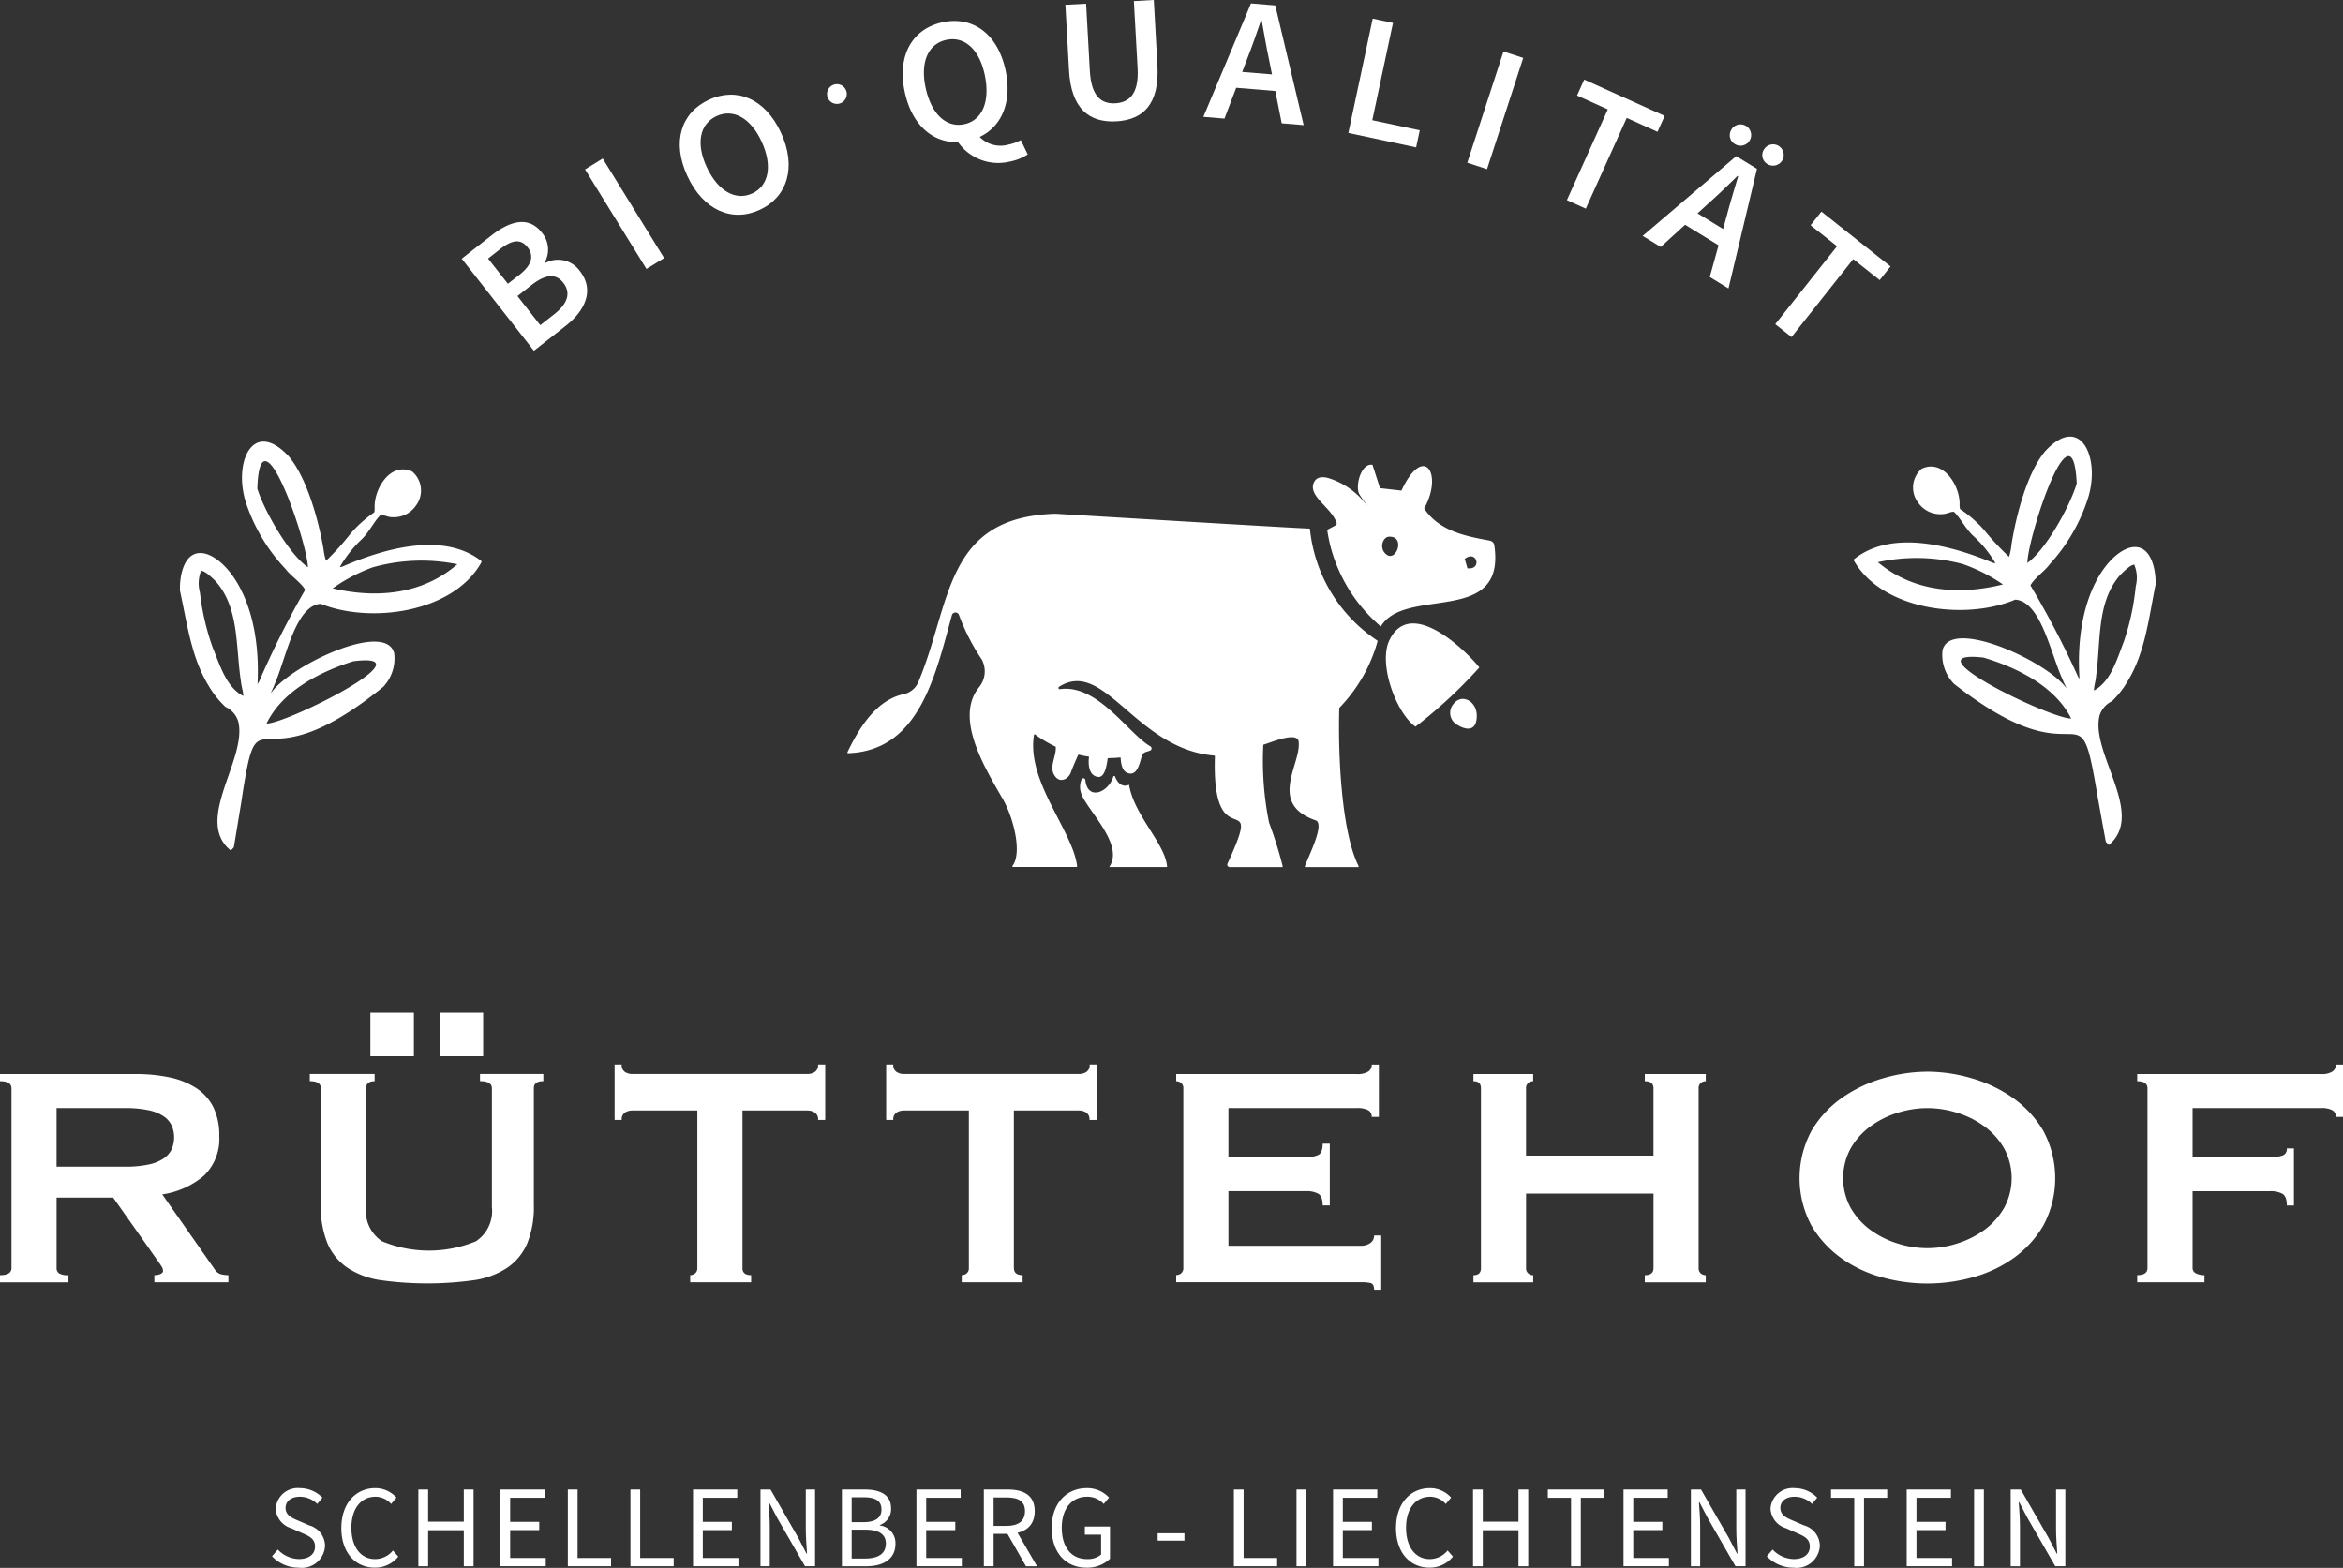 <svg xmlns="http://www.w3.org/2000/svg" width="213.663" height="142.971" viewBox="0 0 213.663 142.971">
  <rect x="0" y="0" width="213.663" height="142.971" fill="#333333" stroke="none"/>
  <g id="Ruettehof_Logo_open-file_Ruettehof_Logo_GREEN-5" transform="translate(0 -0.006)">
    <g id="Group_6801" data-name="Group 6801" transform="translate(24.804 135.705)">
      <path id="Path_210" data-name="Path 210" d="M171.472,759.013,172,758.4a2.733,2.733,0,0,0,1.93.867c.917,0,1.463-.457,1.463-1.136,0-.714-.507-.943-1.167-1.231l-1-.443a1.97,1.97,0,0,1-1.417-1.8,2.015,2.015,0,0,1,2.2-1.856,2.883,2.883,0,0,1,2.059.867l-.472.573a2.239,2.239,0,0,0-1.589-.656c-.784,0-1.3.4-1.3,1.022,0,.674.61.925,1.157,1.157l1,.432a1.948,1.948,0,0,1,1.442,1.87,2.117,2.117,0,0,1-2.384,1.988,3.353,3.353,0,0,1-2.446-1.037Z" transform="translate(-171.47 -752.8)" fill="#fff"/>
      <path id="Path_211" data-name="Path 211" d="M204.15,756.431c0-2.257,1.33-3.631,3.1-3.631a2.6,2.6,0,0,1,1.924.863l-.488.581a1.9,1.9,0,0,0-1.421-.66c-1.322,0-2.2,1.082-2.2,2.826s.84,2.86,2.166,2.86a2.1,2.1,0,0,0,1.622-.786l.488.557a2.7,2.7,0,0,1-2.146,1.01c-1.742,0-3.048-1.347-3.048-3.619Z" transform="translate(-197.825 -752.8)" fill="#fff"/>
      <path id="Path_212" data-name="Path 212" d="M240.44,753.46h.89v2.93h3.253v-2.93h.89v6.995h-.89v-3.288H241.33v3.288h-.89Z" transform="translate(-227.092 -753.332)" fill="#fff"/>
      <path id="Path_213" data-name="Path 213" d="M279.08,753.46h4.033v.753H279.97v2.193h2.651v.753H279.97V759.7h3.248v.753H279.08Z" transform="translate(-258.253 -753.332)" fill="#fff"/>
      <path id="Path_214" data-name="Path 214" d="M310.85,753.46h.89v6.24h3.054v.753h-3.942V753.46Z" transform="translate(-283.874 -753.332)" fill="#fff"/>
      <path id="Path_215" data-name="Path 215" d="M340.35,753.46h.89v6.24h3.054v.753h-3.942V753.46Z" transform="translate(-307.665 -753.332)" fill="#fff"/>
      <path id="Path_216" data-name="Path 216" d="M369.86,753.46h4.033v.753H370.75v2.193h2.65v.753h-2.65V759.7H374v.753h-4.14Z" transform="translate(-331.464 -753.332)" fill="#fff"/>
      <path id="Path_217" data-name="Path 217" d="M401.62,753.452h.919l2.531,4.4.755,1.448h.043c-.044-.706-.112-1.494-.112-2.226V753.45h.846v6.995h-.919l-2.531-4.4L402.4,754.6h-.043c.045.708.112,1.453.112,2.185v3.66h-.846V753.45Z" transform="translate(-357.077 -753.324)" fill="#fff"/>
      <path id="Path_218" data-name="Path 218" d="M439.99,753.46h2.077c1.423,0,2.408.484,2.408,1.713a1.532,1.532,0,0,1-1.022,1.519v.043a1.614,1.614,0,0,1,1.422,1.674c0,1.374-1.088,2.046-2.648,2.046h-2.235v-7Zm1.928,2.977c1.19,0,1.682-.439,1.682-1.148,0-.817-.559-1.123-1.641-1.123h-1.076v2.27Zm.182,3.312c1.2,0,1.9-.432,1.9-1.374,0-.861-.677-1.256-1.9-1.256h-1.217v2.63Z" transform="translate(-388.021 -753.332)" fill="#fff"/>
      <path id="Path_219" data-name="Path 219" d="M475.12,753.46h4.033v.753H476.01v2.193h2.652v.753H476.01V759.7h3.248v.753H475.12Z" transform="translate(-416.352 -753.332)" fill="#fff"/>
      <path id="Path_220" data-name="Path 220" d="M506.88,753.46h2.191c1.424,0,2.448.511,2.448,1.968s-1.024,2.069-2.448,2.069h-1.3v2.957h-.89Zm2.063,3.315c1.088,0,1.688-.441,1.688-1.347s-.6-1.246-1.688-1.246H507.77v2.594Zm-.048.478.7-.461,2.135,3.662h-1.01l-1.823-3.2Z" transform="translate(-441.965 -753.332)" fill="#fff"/>
      <path id="Path_221" data-name="Path 221" d="M538.85,756.431c0-2.257,1.357-3.631,3.211-3.631a2.707,2.707,0,0,1,2.017.863l-.488.581a1.975,1.975,0,0,0-1.506-.66c-1.409,0-2.315,1.082-2.315,2.826s.832,2.86,2.325,2.86a1.9,1.9,0,0,0,1.26-.41v-1.821h-1.481V756.3h2.293v2.94a2.99,2.99,0,0,1-2.156.813c-1.846,0-3.161-1.347-3.161-3.619Z" transform="translate(-467.747 -752.8)" fill="#fff"/>
      <path id="Path_222" data-name="Path 222" d="M588.78,774.05h2.442v.674H588.78Z" transform="translate(-508.014 -769.937)" fill="#fff"/>
      <path id="Path_223" data-name="Path 223" d="M624.68,753.46h.89v6.24h3.054v.753h-3.942V753.46Z" transform="translate(-536.966 -753.332)" fill="#fff"/>
      <path id="Path_224" data-name="Path 224" d="M654.19,753.46h.89v6.995h-.89Z" transform="translate(-560.764 -753.332)" fill="#fff"/>
      <path id="Path_225" data-name="Path 225" d="M671.42,753.46h4.033v.753H672.31v2.193h2.651v.753H672.31V759.7h3.247v.753H671.42Z" transform="translate(-574.659 -753.332)" fill="#fff"/>
      <path id="Path_226" data-name="Path 226" d="M701.09,756.431c0-2.257,1.33-3.631,3.1-3.631a2.6,2.6,0,0,1,1.924.863l-.488.581a1.9,1.9,0,0,0-1.421-.66c-1.322,0-2.2,1.082-2.2,2.826s.84,2.86,2.166,2.86a2.1,2.1,0,0,0,1.622-.786l.488.557a2.7,2.7,0,0,1-2.146,1.01c-1.742,0-3.048-1.347-3.048-3.619Z" transform="translate(-598.587 -752.8)" fill="#fff"/>
      <path id="Path_227" data-name="Path 227" d="M737.37,753.46h.89v2.93h3.253v-2.93h.89v6.995h-.89v-3.288H738.26v3.288h-.89Z" transform="translate(-627.845 -753.332)" fill="#fff"/>
      <path id="Path_228" data-name="Path 228" d="M774.725,754.213H772.61v-.753h5.123v.753h-2.115v6.242h-.89v-6.242Z" transform="translate(-656.265 -753.332)" fill="#fff"/>
      <path id="Path_229" data-name="Path 229" d="M808.27,753.46h4.03v.753h-3.14v2.193h2.651v.753H809.16V759.7h3.248v.753H808.27Z" transform="translate(-685.023 -753.332)" fill="#fff"/>
      <path id="Path_230" data-name="Path 230" d="M840.04,753.452h.919l2.531,4.4.755,1.448h.043c-.045-.706-.112-1.494-.112-2.226V753.45h.846v6.995H844.1l-2.531-4.4-.755-1.444h-.043c.045.708.112,1.453.112,2.185v3.66h-.846v-7Z" transform="translate(-710.645 -753.324)" fill="#fff"/>
      <path id="Path_231" data-name="Path 231" d="M875.772,759.013l.532-.612a2.733,2.733,0,0,0,1.93.867c.917,0,1.463-.457,1.463-1.136,0-.714-.507-.943-1.167-1.231l-1-.443a1.97,1.97,0,0,1-1.417-1.8,2.014,2.014,0,0,1,2.2-1.856,2.883,2.883,0,0,1,2.059.867l-.472.573a2.239,2.239,0,0,0-1.589-.656c-.784,0-1.3.4-1.3,1.022,0,.674.61.925,1.157,1.157l1,.432a1.948,1.948,0,0,1,1.442,1.87,2.117,2.117,0,0,1-2.384,1.988,3.353,3.353,0,0,1-2.446-1.037Z" transform="translate(-739.46 -752.8)" fill="#fff"/>
      <path id="Path_232" data-name="Path 232" d="M908.165,754.213H906.05v-.753h5.123v.753h-2.115v6.242h-.89v-6.242Z" transform="translate(-763.879 -753.332)" fill="#fff"/>
      <path id="Path_233" data-name="Path 233" d="M941.71,753.46h4.033v.753H942.6v2.193h2.651v.753H942.6V759.7h3.248v.753H941.71Z" transform="translate(-792.638 -753.332)" fill="#fff"/>
      <path id="Path_234" data-name="Path 234" d="M973.47,753.46h.89v6.995h-.89Z" transform="translate(-818.251 -753.332)" fill="#fff"/>
      <path id="Path_235" data-name="Path 235" d="M990.7,753.452h.919l2.532,4.4.755,1.448h.043c-.045-.706-.112-1.494-.112-2.226V753.45h.846v6.995h-.919l-2.531-4.4-.755-1.444h-.043c.044.708.112,1.453.112,2.185v3.66H990.7v-7Z" transform="translate(-832.146 -753.324)" fill="#fff"/>
    </g>
    <g id="Group_6802" data-name="Group 6802" transform="translate(42.109)">
      <path id="Path_236" data-name="Path 236" d="M260.882,159.593l2.684-2.1c1.724-1.353,3.406-1.817,4.614-.277a2.4,2.4,0,0,1,.259,2.731l.041.052a2.441,2.441,0,0,1,3.172.728c1.316,1.68.555,3.544-1.293,4.991l-2.9,2.274L260.88,159.6Zm5.266,1.465c1.171-.917,1.31-1.765.739-2.495-.635-.811-1.426-.687-2.514.165l-1.094.857,1.806,2.3Zm3.149,3.615c1.231-.966,1.573-1.947.832-2.891-.693-.883-1.661-.745-2.913.238l-1.258.985,2.081,2.653Z" transform="translate(-260.88 -136)" fill="#fff"/>
      <path id="Path_237" data-name="Path 237" d="M318.97,127.343l1.61-.993,5.6,9.077-1.61.993Z" transform="translate(-307.727 -111.889)" fill="#fff"/>
      <path id="Path_238" data-name="Path 238" d="M364.278,103.685c-1.448-3.133-.554-5.787,1.968-6.952s5.127-.116,6.571,3.008.588,5.864-1.933,7.029-5.158.048-6.605-3.085Zm6.776-3.13c-1-2.173-2.6-3.033-4.117-2.33s-1.9,2.472-.894,4.645,2.628,3.11,4.151,2.408,1.863-2.549.86-4.722Z" transform="translate(-343.707 -87.631)" fill="#fff"/>
      <path id="Path_239" data-name="Path 239" d="M433.008,92.409a.9.9,0,1,1,1.131.571.9.9,0,0,1-1.131-.571Z" transform="translate(-399.651 -83.542)" fill="#fff"/>
      <path id="Path_240" data-name="Path 240" d="M468.833,68.011c-.712-3.375.751-5.764,3.47-6.337s5.022,1.032,5.733,4.4-.733,5.847-3.451,6.42-5.038-1.1-5.75-4.479Zm7.3-1.539c-.494-2.342-1.852-3.534-3.492-3.19s-2.4,1.986-1.906,4.328c.513,2.437,1.887,3.708,3.528,3.362s2.386-2.061,1.871-4.5Zm-2.541,5.969,1.858-.573a2.637,2.637,0,0,0,2.88.952,3.775,3.775,0,0,0,1.094-.4l.629,1.306a4.414,4.414,0,0,1-1.61.646,4.477,4.477,0,0,1-4.852-1.93Z" transform="translate(-428.442 -59.639)" fill="#fff"/>
      <path id="Path_241" data-name="Path 241" d="M545.623,58.054l-.333-5.977,1.889-.1.341,6.12c.13,2.317,1.037,3.031,2.326,2.959s2.158-.884,2.03-3.2l-.341-6.12,1.817-.1.331,5.977c.194,3.5-1.279,4.951-3.747,5.088s-4.12-1.142-4.314-4.639Z" transform="translate(-490.245 -51.63)" fill="#fff"/>
      <path id="Path_242" data-name="Path 242" d="M614.691,53.29l2.208.182,2.588,10.912-2-.165-1.152-5.787c-.244-1.152-.457-2.39-.672-3.582l-.066-.006c-.389,1.152-.8,2.328-1.231,3.426l-2.1,5.52-1.924-.159,4.341-10.339Zm-1.935,6.153,5.005.412-.122,1.479-5-.412Z" transform="translate(-542.713 -52.969)" fill="#fff"/>
      <path id="Path_243" data-name="Path 243" d="M680.85,60.432l1.85.393-1.889,8.87,4.33.921-.331,1.556-6.18-1.316,2.22-10.426Z" transform="translate(-597.779 -58.727)" fill="#fff"/>
      <path id="Path_244" data-name="Path 244" d="M737.952,75.93l1.8.586-3.3,10.142-1.8-.586Z" transform="translate(-642.956 -71.227)" fill="#fff"/>
      <path id="Path_245" data-name="Path 245" d="M785.3,91.877l-2.8-1.265.654-1.452,7.337,3.31-.654,1.452-2.806-1.266-3.732,8.27-1.724-.778,3.732-8.272Z" transform="translate(-680.795 -81.896)" fill="#fff"/>
      <path id="Path_246" data-name="Path 246" d="M825.833,113.118l1.891,1.157-2.6,10.906-1.707-1.045,1.577-5.686c.3-1.138.668-2.34,1.012-3.5l-.056-.035c-.867.854-1.763,1.719-2.642,2.5l-4.359,3.983L817.3,120.39l8.533-7.275Zm-4.5,4.62,4.281,2.622-.776,1.266L820.559,119l.774-1.266Zm4.06-7.053a.971.971,0,1,1,.321,1.335.938.938,0,0,1-.314-1.335Zm2.969,1.819a.971.971,0,1,1,.321,1.335.938.938,0,0,1-.318-1.339Z" transform="translate(-709.61 -98.871)" fill="#fff"/>
      <path id="Path_247" data-name="Path 247" d="M885.416,154.519,883,152.606l.989-1.246,6.3,5-.989,1.246-2.411-1.914L881.26,162.8l-1.48-1.175,5.636-7.107Z" transform="translate(-759.998 -132.058)" fill="#fff"/>
    </g>
    <g id="Group_6803" data-name="Group 6803" transform="translate(77.29 42.381)">
      <path id="Path_248" data-name="Path 248" d="M704.823,349.422A43.33,43.33,0,0,1,699,354.816c-1.777-1.26-3.41-5.752-2.375-7.887C698.686,342.679,704.227,348.578,704.823,349.422Z" transform="translate(-647.212 -330.929)" fill="#fff"/>
      <path id="Path_249" data-name="Path 249" d="M727.008,383.148a1.234,1.234,0,0,1-.128-1.68c.761-1.059,2.144-.3,2.154,1,.014,1.926-1.587,1.063-2.024.679Z" transform="translate(-671.655 -359.609)" fill="#fff"/>
      <path id="Path_250" data-name="Path 250" d="M552.344,418.939c.652,1.6,3.921,4.624,2.534,6.633h5.276c-.1-2.05-3.035-4.728-3.464-7.5-.751.31-1.13-.354-1.285-.753a.08.08,0,0,0-.153.008c-.455,1.473-2.359,2.216-2.551.315a.182.182,0,0,0-.346-.058,1.828,1.828,0,0,0-.008,1.351Z" transform="translate(-531.016 -388.885)" fill="#fff"/>
      <path id="Path_251" data-name="Path 251" d="M490.972,305.284a13.878,13.878,0,0,1-6.145-10.155.063.063,0,0,0-.064-.058c-.546.012-23.153-1.351-23.153-1.351-10.163.31-9.456,8.146-12.5,15.355a1.853,1.853,0,0,1-1.326,1.094c-2.491.53-4.037,3.023-5.127,5.278v.11c6.563-.184,8.018-7.149,9.516-12.582a.34.34,0,0,1,.656,0,19.031,19.031,0,0,0,2.057,4.012,2.288,2.288,0,0,1-.238,2.559c-2.266,2.806.557,7.353,2.013,9.923,1.053,1.647,1.988,5.121,1.039,6.358a.062.062,0,0,0,.046.1h5.787a.063.063,0,0,0,.062-.07c-.387-3.234-4.631-7.709-3.933-11.972a.063.063,0,0,1,.1-.039,11.034,11.034,0,0,0,1.85,1.1.065.065,0,0,1,.037.054c.046.956-.736,1.945.025,2.766.457.492,1.152.12,1.362-.49.116-.343.42-1.041.648-1.552a.057.057,0,0,1,.066-.031c.286.07.579.126.875.172a.06.06,0,0,1,.05.068c-.1.824.064,1.682.819,1.784.585.079.78-.894.883-1.666a.058.058,0,0,1,.058-.05c.36,0,.714-.021,1.064-.056a.059.059,0,0,1,.066.056c.031.637.2,1.413.915,1.413.676,0,.852-1.117,1.03-1.643a.494.494,0,0,1,.312-.312l.412-.137a.215.215,0,0,0,.037-.393c-2-1.142-4.792-5.711-8.251-5.212a.116.116,0,0,1-.079-.211c4.14-2.665,6.967,5.657,14.159,6.267a.066.066,0,0,1,.06.068c-.31,9.673,4.587,2.29,1.148,9.782a.22.22,0,0,0,.2.314h4.779a.058.058,0,0,0,.058-.066,38.506,38.506,0,0,0-1.248-3.993,28.344,28.344,0,0,1-.524-7.058.052.052,0,0,1,.041-.05c.668-.19,3.2-1.3,3.19-.182.176,2.017-2.806,5.58,1.539,7.089.846.294-.546,3.066-.981,4.177a.061.061,0,0,0,.058.083h4.79a.059.059,0,0,0,.054-.087c-1.616-3.2-1.887-10.569-1.761-14.411a.041.041,0,0,1,.017-.035,14.124,14.124,0,0,0,3.472-6.054.054.054,0,0,0-.025-.06Z" transform="translate(-442.66 -289.247)" fill="#fff"/>
      <path id="Path_252" data-name="Path 252" d="M678.085,277.535c-2.284-.41-4.659-.9-6.008-2.93,1.773-3.193-.052-5.971-2.073-1.635l-1.955-.223-.687-2.127c-.917-.168-1.473,1.481-1.3,2.4.074.387.48.764.84,1.37a6.938,6.938,0,0,0-3.575-2.566c-.559-.153-1.1-.1-1.322.437-.513,1.229,1.614,2.253,2.081,3.637a.2.2,0,0,1-.1.25l-.753.4a13.776,13.776,0,0,0,1.113,3.8.012.012,0,0,0,.006.012,14.269,14.269,0,0,0,3.772,5c2.22-3.722,11.45.008,10.347-7.414a.481.481,0,0,0-.389-.4Zm-9.627,1.09c-.453-.552-.116-1.417.393-1.45,1.649-.1.591,2.646-.392,1.45Zm7.562,1.426-.244-.855C676.891,278.327,677.379,280.233,676.02,280.051Z" transform="translate(-619.493 -270.608)" fill="#fff"/>
    </g>
    <g id="Group_6804" data-name="Group 6804" transform="translate(0 92.354)">
      <path id="Path_253" data-name="Path 253" d="M55.65,557.712a14.878,14.878,0,0,1,3.141.306,7.111,7.111,0,0,1,2.419.975,4.5,4.5,0,0,1,1.552,1.732,5.74,5.74,0,0,1,.542,2.617,4.646,4.646,0,0,1-1.407,3.644,7.584,7.584,0,0,1-3.79,1.7l4.8,6.857a.984.984,0,0,0,.6.433,3.061,3.061,0,0,0,.631.072v.65H57.386v-.65a1.334,1.334,0,0,0,.559-.108c.157-.072.234-.168.234-.288a.828.828,0,0,0-.145-.416c-.1-.157-.24-.366-.434-.631l-3.97-5.63H48.47V575.4a.553.553,0,0,0,.234.488,1.583,1.583,0,0,0,.848.162v.65H43.31v-.65q1.048,0,1.047-.65V559.011q0-.65-1.047-.65v-.65H55.654Zm-.939,8.444a9.957,9.957,0,0,0,2.166-.2,3.837,3.837,0,0,0,1.372-.559,2.09,2.09,0,0,0,.722-.848,2.722,2.722,0,0,0,0-2.129,2.091,2.091,0,0,0-.722-.848,3.821,3.821,0,0,0-1.372-.559,9.938,9.938,0,0,0-2.166-.2H48.468v5.342h6.244Z" transform="translate(-43.31 -552.117)" fill="#fff"/>
      <path id="Path_254" data-name="Path 254" d="M195.212,535.054q-.795,0-.794.65v10.828a3.3,3.3,0,0,0,1.461,3.122,11.214,11.214,0,0,0,8.554,0,3.3,3.3,0,0,0,1.461-3.122V535.7c0-.434-.36-.65-1.084-.65v-.65h5.775v.65c-.577,0-.867.217-.867.65v10.647a8.75,8.75,0,0,1-.614,3.519,5.117,5.117,0,0,1-1.841,2.22,7.451,7.451,0,0,1-3.05,1.119,30.81,30.81,0,0,1-8.411,0,7.45,7.45,0,0,1-3.05-1.119,5.1,5.1,0,0,1-1.841-2.22,8.717,8.717,0,0,1-.614-3.519V535.7q0-.65-1.01-.65v-.65H195.2v.65Zm-.4-6.244h3.969v3.97h-3.969Zm6.315,0h3.97v3.97h-3.97Z" transform="translate(-161.037 -528.81)" fill="#fff"/>
      <path id="Path_255" data-name="Path 255" d="M344.541,571.783q0,.65.794.65v.65h-5.558v-.65a.691.691,0,0,0,.451-.163.6.6,0,0,0,.2-.488V557.418h-5.955a1.239,1.239,0,0,0-.633.18.725.725,0,0,0-.306.685h-.65V553.23h.65a.729.729,0,0,0,.306.685,1.239,1.239,0,0,0,.633.18H350.5a1.232,1.232,0,0,0,.631-.18.726.726,0,0,0,.308-.685h.65v5.053h-.65a.726.726,0,0,0-.308-.685,1.231,1.231,0,0,0-.631-.18h-5.955v14.365Z" transform="translate(-276.837 -548.504)" fill="#fff"/>
      <path id="Path_256" data-name="Path 256" d="M472.461,571.783q0,.65.793.65v.65H467.7v-.65a.691.691,0,0,0,.451-.163.6.6,0,0,0,.2-.488V557.418H462.4a1.239,1.239,0,0,0-.633.18.725.725,0,0,0-.306.685h-.65V553.23h.65a.729.729,0,0,0,.306.685,1.238,1.238,0,0,0,.633.18h16.025a1.232,1.232,0,0,0,.631-.18.726.726,0,0,0,.308-.685H480v5.053h-.65a.726.726,0,0,0-.308-.685,1.232,1.232,0,0,0-.631-.18h-5.955v14.365Z" transform="translate(-379.999 -548.504)" fill="#fff"/>
      <path id="Path_257" data-name="Path 257" d="M615.339,558a.663.663,0,0,0-.308-.6,2.08,2.08,0,0,0-1.064-.2H602.273v4.475h7.074a2.563,2.563,0,0,0,1.119-.2q.4-.2.4-1.03h.65v5.63h-.65q0-.83-.4-1.064a2.214,2.214,0,0,0-1.119-.234h-7.074v4.98h12.056a1.46,1.46,0,0,0,.885-.254.807.807,0,0,0,.343-.685h.65v4.945h-.65q0-.54-.343-.614a4.4,4.4,0,0,0-.885-.072H597.51v-.65a.691.691,0,0,0,.451-.163.6.6,0,0,0,.2-.488V555.4a.6.6,0,0,0-.2-.488.694.694,0,0,0-.451-.163v-.65h16.459a1.806,1.806,0,0,0,1.065-.234.752.752,0,0,0,.308-.631h.65V558h-.65Z" transform="translate(-490.25 -548.504)" fill="#fff"/>
      <path id="Path_258" data-name="Path 258" d="M753.974,559.011q0-.65-.794-.65v-.65h5.559v.65a.69.69,0,0,0-.451.163.589.589,0,0,0-.2.488V575.4a.6.6,0,0,0,.2.488.69.69,0,0,0,.451.163v.65H753.18v-.65q.793,0,.794-.65V568.61H742.352v6.79a.6.6,0,0,0,.2.488.691.691,0,0,0,.451.163v.65h-5.45v-.65q.685,0,.685-.65v-16.39q0-.65-.685-.65v-.65H743v.65a.691.691,0,0,0-.451.163.6.6,0,0,0-.2.488v6.135h11.622v-6.135Z" transform="translate(-603.187 -552.117)" fill="#fff"/>
      <path id="Path_259" data-name="Path 259" d="M902.877,556.6a14.448,14.448,0,0,1,4.043.6,12.546,12.546,0,0,1,3.753,1.786A9.685,9.685,0,0,1,913.452,562a9.138,9.138,0,0,1,0,8.626,9.665,9.665,0,0,1-2.779,3.013,11.633,11.633,0,0,1-3.753,1.732,15.353,15.353,0,0,1-8.086,0,11.6,11.6,0,0,1-3.753-1.732,9.643,9.643,0,0,1-2.779-3.013,9.139,9.139,0,0,1,0-8.626,9.643,9.643,0,0,1,2.779-3.013,12.569,12.569,0,0,1,3.753-1.786,14.506,14.506,0,0,1,4.043-.6Zm0,3.319a9.066,9.066,0,0,0-2.742.433,8.385,8.385,0,0,0-2.471,1.245,6.488,6.488,0,0,0-1.786,2,5.693,5.693,0,0,0,0,5.415,6.491,6.491,0,0,0,1.786,2,8.362,8.362,0,0,0,2.471,1.244,8.891,8.891,0,0,0,5.485,0,8.41,8.41,0,0,0,2.471-1.244,6.489,6.489,0,0,0,1.786-2,5.693,5.693,0,0,0,0-5.415,6.488,6.488,0,0,0-1.786-2,8.359,8.359,0,0,0-2.471-1.245,9.088,9.088,0,0,0-2.743-.433Z" transform="translate(-727.115 -551.221)" fill="#fff"/>
      <path id="Path_260" data-name="Path 260" d="M1068.41,558a.663.663,0,0,0-.308-.6,2.08,2.08,0,0,0-1.064-.2h-11.694v4.475h7.074a3.383,3.383,0,0,0,1.119-.145.611.611,0,0,0,.4-.65h.65v5.2h-.65q0-.83-.4-1.065a2.212,2.212,0,0,0-1.119-.234h-7.074v7a.522.522,0,0,0,.308.488,1.647,1.647,0,0,0,.776.163v.65h-6.135v-.65q.938,0,.939-.65V555.4q0-.65-.939-.65v-.65h16.747a1.806,1.806,0,0,0,1.064-.234.751.751,0,0,0,.308-.631h.65V558h-.65Z" transform="translate(-855.399 -548.504)" fill="#fff"/>
    </g>
    <g id="Group_6805" data-name="Group 6805" transform="translate(16.408 39.824)">
      <path id="Path_261" data-name="Path 261" d="M155.561,270.625c-3.548-2.746-9.073-1.037-12.685.534l-.205.029a10.805,10.805,0,0,1,1.906-2.45c.734-.654,1.246-1.773,1.8-2.286.252-.058.689.19,1.03.186a2.45,2.45,0,0,0,2.212-1.064,2.275,2.275,0,0,0-.352-3.1c-2.026-.923-3.548,1.686-3.416,3.408l-.031.308a11.536,11.536,0,0,0-2.137,1.906,24.415,24.415,0,0,1-2.27,2.522,5.223,5.223,0,0,1-.23-1.07c-.47-2.715-1.537-6.534-3.184-8.473-3.321-3.532-5.113.7-3.838,4.393a16.225,16.225,0,0,0,3.565,5.9c.484.643,1.4,1.217,1.783,1.893a82.739,82.739,0,0,0-4.208,8.386c-.035.064-.132.182-.135.255.412-8.231-3.333-12.038-5.233-11.994-1.508.014-1.889,2.129-1.841,3.433.7,3.226,1.055,6.2,2.7,8.81a8.317,8.317,0,0,0,1.453,1.788,2.16,2.16,0,0,1,1.157,1.308c.886,3.416-4.1,9.038-.666,11.794l.271-.308c.223-1.328.451-2.723.66-3.995,1.684-11.194,1.008-.935,12.958-10.623a3.779,3.779,0,0,0,1-3.077c-.761-2.963-9.228,1.012-11.136,3.507-.261.348.114-.3.223-.644,1.047-2.338,1.873-7.2,4.215-7.364,4.513,1.829,12.1.836,14.665-3.8l-.021-.108Zm-20.413-6.584c.236-7.767,4.535,4.773,4.614,7.167-1.762-1.208-4.016-5.232-4.614-7.168Zm10.5,7.176a16.427,16.427,0,0,1,7.742-.288c-3.205,2.777-7.393,3.135-11.372,2.2a15.332,15.332,0,0,1,3.631-1.912ZM129.9,273.454a3.106,3.106,0,0,1,.122-1.935c.416.052.941.6,1.268.9,2.249,2.442,1.87,6.1,2.365,9.2.029.4.223.993.215,1.326-1.537-.786-2.119-2.766-2.787-4.407a22.268,22.268,0,0,1-1.163-4.98l-.019-.1Zm13.993,6.323c7.07-.9-5.992,5.677-7.906,5.684,1.429-2.986,4.907-4.739,7.907-5.684Z" transform="translate(-128.089 -259.296)" fill="#fff"/>
      <path id="Path_262" data-name="Path 262" d="M916.819,268.574c3.5-2.8,9.056-1.179,12.69.337l.205.025a10.781,10.781,0,0,0-1.945-2.419c-.743-.643-1.273-1.753-1.837-2.257-.253-.054-.687.2-1.028.2a2.453,2.453,0,0,1-2.23-1.03,2.272,2.272,0,0,1,.3-3.1c2.013-.954,3.575,1.632,3.468,3.356.01.077.027.23.037.308a11.511,11.511,0,0,1,2.166,1.873,24.311,24.311,0,0,0,2.311,2.487,5.177,5.177,0,0,0,.213-1.074c.428-2.723,1.434-6.557,3.052-8.522,3.265-3.582,5.123.615,3.906,4.333a16.252,16.252,0,0,1-3.472,5.951c-.474.65-1.382,1.239-1.752,1.92a82.823,82.823,0,0,1,4.339,8.32c.035.064.136.18.139.254-.542-8.225,3.145-12.088,5.046-12.075,1.508-.012,1.924,2.1,1.893,3.4-.654,3.238-.958,6.216-2.559,8.851a8.342,8.342,0,0,1-1.424,1.812,2.158,2.158,0,0,0-1.136,1.326c-.834,3.43,4.235,8.974.85,11.783-.07-.076-.207-.228-.275-.3-.244-1.324-.494-2.715-.724-3.983-1.86-11.167-1.022-.917-13.122-10.418a3.777,3.777,0,0,1-1.043-3.062c.714-2.975,9.243.869,11.19,3.331.267.345-.12-.3-.232-.641-1.084-2.321-1.986-7.165-4.33-7.3-4.484,1.9-12.081,1.026-14.721-3.575l.019-.11Zm20.306-6.9c-.358-7.761-4.459,4.842-4.5,7.238,1.737-1.236,3.934-5.3,4.5-7.242Zm-10.389,7.339a16.448,16.448,0,0,0-7.745-.168c3.25,2.727,7.44,3.019,11.405,2.028a15.4,15.4,0,0,0-3.66-1.86ZM942.518,271a3.106,3.106,0,0,0-.151-1.933c-.414.058-.933.614-1.254.919-2.21,2.477-1.775,6.133-2.222,9.232-.023.406-.207,1-.194,1.328,1.525-.809,2.077-2.8,2.719-4.45a22.346,22.346,0,0,0,1.086-5l.017-.1Zm-13.892,6.542c-7.082-.794,6.081,5.584,7.993,5.56-1.475-2.962-4.98-4.662-7.994-5.56Z" transform="translate(-764.153 -257.398)" fill="#fff"/>
    </g>
  </g>
</svg>
